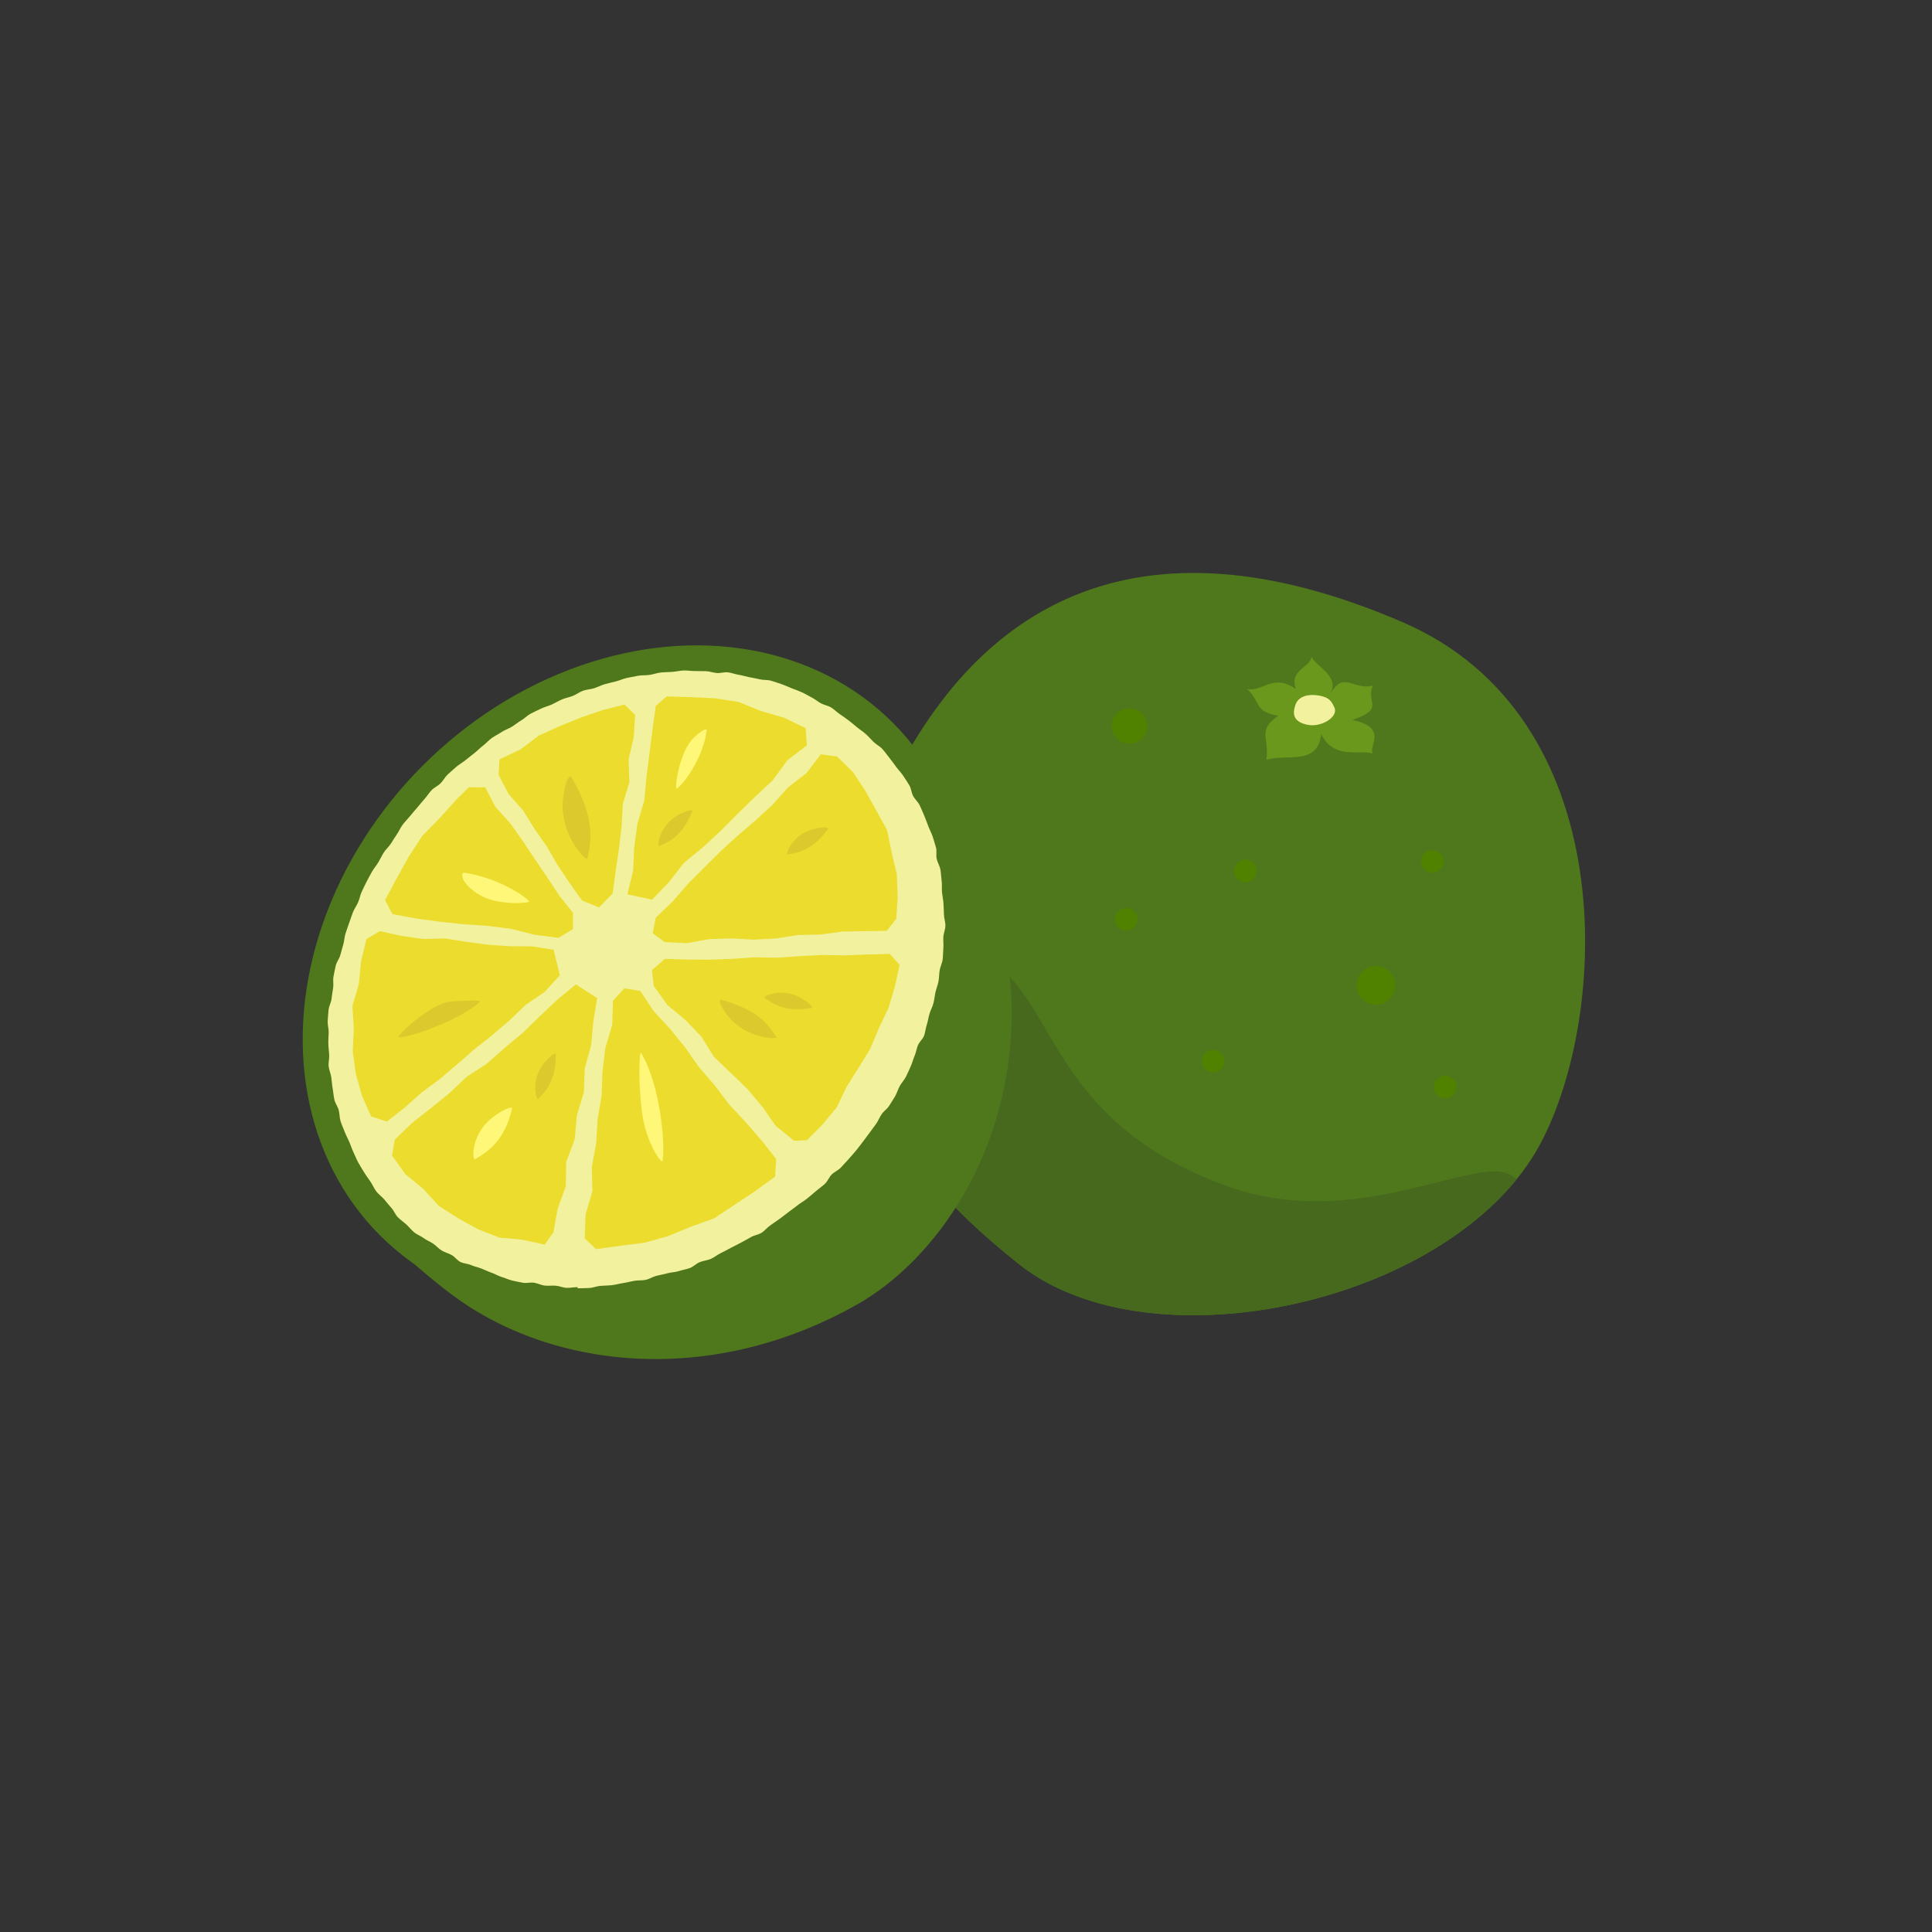 <?xml version="1.0" encoding="UTF-8"?><svg id="_レイヤー_1" xmlns="http://www.w3.org/2000/svg" viewBox="0 0 700 700"><rect x="0" y="0" width="700" height="700" fill="#333333" stroke="none"/><defs><style>.cls-1{fill:#f2f29e;}.cls-1,.cls-2,.cls-3,.cls-4,.cls-5,.cls-6,.cls-7,.cls-8{stroke-width:0px;}.cls-2{fill:#46691e;}.cls-3{fill:#508200;}.cls-4{fill:#4f781c;}.cls-5{fill:#dcc92d;}.cls-6{fill:#6a981c;}.cls-7{fill:#ebdc2d;}.cls-8{fill:#fef777;}</style></defs><path class="cls-4" d="M369.23,458.05c-53.08-42.15-81.19-92.11-52.03-161.57,33.06-78.75,94.86-112.52,190.98-71.06,79.62,34.35,74.94,142.08,49.96,188.91-30.66,57.48-140.6,82.08-188.91,43.72Z"/><path class="cls-2" d="M443.64,429.43c-72.39-26.86-58.38-79.4-98.08-86.4-12.14-2.14-28.53,2.3-39.89,13.48,2.49,40.03,27.14,72.62,63.55,101.53,44.51,35.35,141.34,17.24,180.28-30.78-.56-.48-1.16-.93-1.81-1.35-12.7-8.19-56.18,21.28-104.06,3.52Z"/><path class="cls-6" d="M463.15,259.31c-9-1.51-6.06-4.83-11.33-9.68,5.84,1.17,9.34-5.84,17.7.03-2.52-7.04,5.34-7.77,5.65-11.71,2.02,3.94,10.51,7.01,6.68,13.76,5-9.08,8.27-1.49,15.51-3.25-2.57,6.43,4.67,8.17-7.37,12.39,13.2,2.79,5.7,9.54,7.37,12.13-5.16-1.43-14.01,2.34-18.68-7.01-1.17,11.68-12.84,7.01-19.85,9.34,1.17-8.17-3.5-10.51,4.33-16Z"/><path class="cls-1" d="M477.5,251.96c-3.05-.48-7.01,0-8.17,3.5-1.17,3.5-.56,6.1,4.39,7.14,4.95,1.04,11.18-2.78,9.81-6.13-1.36-3.35-2.99-4.03-6.03-4.51Z"/><circle class="cls-3" cx="523.63" cy="393.82" r="4.09"/><circle class="cls-3" cx="451.23" cy="315.59" r="4.09"/><circle class="cls-3" cx="408.03" cy="333.11" r="4.09"/><circle class="cls-3" cx="439.56" cy="384.48" r="4.09"/><circle class="cls-3" cx="518.95" cy="312.09" r="4.09"/><circle class="cls-3" cx="498.52" cy="357.04" r="7.01"/><circle class="cls-3" cx="409.2" cy="263.05" r="6.42"/><path class="cls-4" d="M128.39,432.94c7.01,11.68,17.49,22.36,33.86,35.03,36.2,28.02,94.58,35.03,148.29,4.67,28.24-15.96,56.05-54.88,56.05-106.25,0-37.38-23.35-85.24-45.54-106.25l-192.66,172.81Z"/><ellipse class="cls-4" cx="230.56" cy="354.71" rx="131.36" ry="109.4" transform="translate(-183.29 266.92) rotate(-45)"/><path class="cls-1" d="M209.28,466.35c-1.33,0-2.67.31-3.99.26-1.33-.05-2.62-.68-3.94-.78-1.33-.1-2.68.11-3.99-.04-1.32-.15-2.56-.84-3.86-1.04-1.31-.21-2.74.27-4.04.02-1.3-.26-2.62-.5-3.9-.81s-2.51-.91-3.78-1.28c-1.28-.37-2.42-1.13-3.68-1.55-1.26-.42-2.43-1.04-3.66-1.51s-2.55-.73-3.76-1.25c-1.22-.53-2.67-.55-3.86-1.13s-2.01-1.89-3.17-2.52c-1.16-.64-2.5-.95-3.63-1.64-1.13-.69-2.01-1.76-3.1-2.5s-2.38-1.21-3.44-2-2.4-1.24-3.42-2.08c-1.02-.84-1.84-1.94-2.82-2.83s-2.1-1.65-3.04-2.59c-.97-.97-1.45-2.39-2.36-3.39-.92-1.01-1.75-2.07-2.62-3.12-.87-1.05-2.08-1.82-2.9-2.91-.81-1.09-1.33-2.39-2.09-3.52s-1.6-2.2-2.3-3.37c-.7-1.16-1.45-2.3-2.1-3.5-.65-1.2-1.14-2.47-1.73-3.7-.59-1.22-.98-2.53-1.52-3.78s-1.21-2.43-1.69-3.71c-.47-1.27-1.07-2.51-1.49-3.81-.41-1.29-.32-2.73-.68-4.05-.35-1.31-1.27-2.48-1.57-3.81-.3-1.32-.38-2.7-.62-4.04-.24-1.33-.31-2.7-.5-4.05s-.83-2.64-.96-4c-.13-1.35.28-2.75.2-4.11s-.28-2.7-.31-4.07.1-2.71.13-4.08-.44-2.74-.37-4.1c.08-1.35.21-2.72.33-4.08.12-1.35.91-2.62,1.07-3.96s.37-2.67.58-4-.13-2.77.13-4.1.51-2.66.82-3.98c.3-1.32,1.3-2.46,1.64-3.77.35-1.31.71-2.6,1.09-3.89.39-1.29.39-2.71.82-3.99.43-1.28.85-2.57,1.32-3.84.47-1.27.85-2.58,1.36-3.83.51-1.25,1.33-2.37,1.87-3.61.55-1.23.74-2.64,1.33-3.86.58-1.22,1.15-2.46,1.77-3.66.62-1.2,1.29-2.39,1.94-3.57.65-1.18,1.58-2.21,2.28-3.38s1.25-2.4,1.98-3.55c.72-1.14,1.8-2.05,2.55-3.18s1.4-2.31,2.19-3.42c.78-1.1,1.29-2.41,2.11-3.49.82-1.07,1.79-2.04,2.64-3.09.85-1.05,1.75-2.06,2.63-3.1.87-1.03,1.72-2.09,2.62-3.1.9-1,1.62-2.2,2.55-3.18.93-.98,2.3-1.54,3.26-2.5.98-.98,1.63-2.29,2.63-3.24,1-.95,2.08-1.83,3.1-2.75,1.03-.92,2.31-1.56,3.36-2.45,1.06-.89,2.17-1.7,3.24-2.56s2.03-1.88,3.13-2.71c1.1-.83,2.02-1.93,3.14-2.73,1.13-.8,2.4-1.39,3.55-2.16,1.15-.77,2.52-1.18,3.69-1.91,1.17-.73,2.24-1.62,3.43-2.32,1.19-.7,2.18-1.76,3.39-2.42,1.21-.66,2.51-1.19,3.73-1.81,1.23-.63,2.63-.91,3.88-1.49,1.25-.59,2.44-1.3,3.71-1.85,1.27-.55,2.67-.77,3.94-1.28,1.28-.51,2.42-1.41,3.71-1.88,1.3-.47,2.75-.49,4.06-.92,1.31-.43,2.55-1.08,3.87-1.46,1.33-.38,2.68-.68,4.01-1.01s2.61-.96,3.96-1.25c1.35-.29,2.71-.54,4.07-.79,1.36-.25,2.78-.11,4.14-.31,1.37-.2,2.69-.71,4.06-.86,1.37-.15,2.76-.13,4.14-.23,1.38-.1,2.74-.45,4.12-.51,1.38-.05,2.77.2,4.15.2s2.66,0,3.97.04c1.33.05,2.62.58,3.93.68,1.33.1,2.7-.4,4.01-.25,1.32.15,2.59.68,3.89.88,1.31.21,2.58.62,3.87.88,1.3.26,2.6.47,3.88.78,1.29.31,2.71.12,3.98.49,1.28.37,2.53.82,3.79,1.24,1.26.42,2.46,1.02,3.69,1.49,1.24.47,2.49.93,3.7,1.46s2.33,1.28,3.52,1.86,2.2,1.5,3.36,2.13,2.58.82,3.71,1.51c1.13.69,2.06,1.69,3.16,2.43,1.1.74,2.17,1.5,3.23,2.29,1.06.79,2.05,1.66,3.07,2.5,1.02.84,2.16,1.54,3.14,2.43s1.85,1.89,2.78,2.82c.97.97,2.29,1.58,3.21,2.59s1.69,2.16,2.55,3.21c.87,1.05,1.64,2.18,2.45,3.27s1.79,2.08,2.55,3.21c.76,1.13,1.51,2.28,2.21,3.45.7,1.16.75,2.7,1.4,3.9.65,1.2,1.78,2.14,2.37,3.37.59,1.22,1.1,2.49,1.64,3.75.53,1.25.99,2.54,1.47,3.81.47,1.27,1.17,2.48,1.59,3.78.41,1.29.83,2.61,1.19,3.92s-.04,2.81.26,4.14c.3,1.32,1.11,2.54,1.35,3.89s.25,2.71.44,4.07.01,2.73.14,4.09.44,2.68.52,4.04.15,2.71.18,4.07c.03,1.35.55,2.72.52,4.09s-.66,2.7-.74,4.06c-.08,1.35.12,2.73,0,4.09-.12,1.35-.08,2.72-.25,4.06s-.88,2.61-1.09,3.94-.17,2.71-.43,4.04c-.26,1.33-.79,2.59-1.09,3.91s-.39,2.69-.74,3.99-1.03,2.51-1.42,3.81c-.39,1.29-.55,2.66-.98,3.94s-.51,2.69-.98,3.96-1.72,2.23-2.23,3.48-.68,2.64-1.22,3.88c-.55,1.23-.83,2.59-1.42,3.82-.58,1.22-1.07,2.49-1.7,3.7-.62,1.2-1.6,2.21-2.26,3.4-.65,1.18-1,2.55-1.69,3.71-.69,1.16-1.43,2.31-2.15,3.45-.72,1.14-1.99,1.93-2.74,3.06-.75,1.12-1.23,2.43-2.02,3.53s-1.59,2.19-2.41,3.27c-.82,1.07-1.58,2.2-2.43,3.26-.85,1.05-1.61,2.18-2.49,3.21s-1.77,2.05-2.67,3.06c-.9,1-1.82,2.01-2.75,2.99-.93.98-2.32,1.51-3.28,2.47-.98.98-1.47,2.45-2.47,3.39s-2.19,1.71-3.22,2.62c-1.03.92-2.12,1.78-3.17,2.66s-2.31,1.54-3.38,2.39c-1.08.86-2.21,1.65-3.3,2.48s-2.17,1.7-3.29,2.5c-1.13.8-2.24,1.6-3.39,2.37-1.15.77-2.02,1.97-3.18,2.7-1.17.73-2.69.89-3.87,1.59-1.19.7-2.41,1.33-3.61,1.99-1.21.66-2.44,1.26-3.67,1.89-1.23.63-2.41,1.33-3.66,1.92s-2.33,1.54-3.59,2.09c-1.27.55-2.72.65-4,1.16-1.28.51-2.32,1.68-3.61,2.15-1.3.47-2.69.68-4,1.11-1.31.43-2.76.4-4.08.78-1.33.38-2.69.59-4.02.93-1.34.34-2.55,1.17-3.9,1.46-1.35.29-2.79.11-4.14.35-1.36.25-2.68.62-4.05.82-1.37.2-2.7.61-4.07.76-1.37.15-2.76.14-4.13.25-1.38.1-2.73.72-4.1.77-1.38.05-2.77.11-4.15.11,0,0,0-.38,0-.38Z"/><polygon class="cls-7" points="240.94 347.41 249.09 347.67 257.24 347.71 265.39 347.41 273.52 346.85 281.68 346.99 289.81 346.43 297.95 346.01 306.11 346.15 314.26 345.83 322.41 345.62 325.94 349.6 324.22 357.49 321.9 365.25 318.41 372.56 315.28 380.02 311.06 386.94 306.73 393.75 303.23 401.12 298.06 407.39 292.37 413.14 287.7 413.31 281.09 407.95 276.23 401.02 270.82 394.57 264.75 388.72 258.65 382.89 254.15 375.64 248.33 369.55 241.78 364.12 236.86 357.22 236.22 351.46 240.94 347.41"/><polygon class="cls-7" points="237.59 332.51 243.65 326.68 249.19 320.32 255.14 314.37 261.09 308.43 267.3 302.75 273.71 297.28 279.9 291.59 285.5 285.29 292.21 280.11 297.36 273.31 303.26 274.09 309.07 279.77 313.55 286.55 317.47 293.62 321.42 300.77 323.05 308.78 324.92 316.68 325.25 324.78 324.75 332.84 321.33 337.24 313.27 337.39 305.2 337.52 297.19 338.6 289.12 338.77 281.13 340.02 273.07 340.45 264.96 340.01 256.89 340.26 248.9 341.73 240.79 341.34 236.49 338.13 237.59 332.51"/><polygon class="cls-7" points="231.99 359.02 236.8 366.31 242.72 372.71 248.21 379.46 253.21 386.6 258.9 393.19 264.15 400.12 270.12 406.5 275.82 413.09 281.21 419.92 280.83 426.31 273.6 431.58 266.17 436.51 258.72 441.44 250.29 444.47 242.08 447.85 233.54 450.26 224.75 451.36 215.95 452.6 211.86 448.67 212.17 439.98 214.64 431.55 214.43 422.79 216.01 414.25 216.52 405.58 217.97 397.03 218.28 388.32 219.33 379.72 221.83 371.29 222.09 362.58 226.2 358.1 231.99 359.02"/><polygon class="cls-7" points="134.45 404.48 131.16 396.97 128.91 389.06 127.81 380.9 128.18 372.7 127.69 364.45 130.03 356.5 130.82 348.26 132.78 340.23 137.65 337.36 145.42 339.09 153.26 340.21 161.23 340.01 169.05 341.27 176.89 342.3 184.79 342.84 192.74 342.87 200.58 344.11 202.84 353.35 197.26 359.47 190.43 364.09 184.51 369.81 178.25 375.13 171.81 380.22 165.62 385.63 159.36 390.94 152.76 395.84 146.62 401.32 140.14 406.38 134.45 404.48"/><polygon class="cls-7" points="237.59 255.77 241.55 252.33 250.26 252.58 258.97 253 267.6 254.32 275.73 257.63 284.05 260.04 291.89 263.81 292.35 270.08 285.29 275.44 280.04 282.63 273.62 288.65 267.32 294.8 261.12 301.04 254.65 307 247.82 312.62 242.37 319.62 236.25 325.99 227.32 324.01 229.38 315.6 229.78 306.94 230.96 298.39 233.44 290.05 234.23 281.44 235.33 272.88 236.41 264.33 237.59 255.77"/><polygon class="cls-7" points="142.03 418.64 143.04 412.89 149.27 406.9 156.05 401.54 162.78 396.12 169.05 390.15 176.37 385.42 182.83 379.68 189.47 374.16 195.67 368.11 201.97 362.16 208.65 356.67 216.37 361.61 214.97 370.1 214.18 378.73 211.87 387.09 211.53 395.81 209.01 404.13 208.23 412.77 205.16 420.99 205 429.75 202.05 437.99 200.51 446.51 197.34 450.94 189.13 449.15 180.86 448.39 173.13 445.35 165.9 441.35 158.94 436.89 153.39 430.76 146.88 425.45 142.03 418.64"/><polygon class="cls-7" points="180.97 275.11 188.57 271.55 195.2 266.52 202.76 263.11 210.43 259.99 218.24 257.3 226.26 255.28 230.11 259 229.62 267.15 227.74 275.12 228.04 283.39 225.65 291.28 225.21 299.44 224.26 307.54 223.08 315.61 221.98 323.69 217.06 328.78 210.88 326.27 206.36 319.91 202.03 313.42 198.11 306.66 193.62 300.27 189.52 293.62 184.29 287.71 180.64 280.75 180.97 275.11"/><polygon class="cls-7" points="142.17 331.19 139.52 326.12 143.76 318.18 148.15 310.31 153.09 302.74 159.43 296.28 165.44 289.59 169.89 285.25 175.82 285.27 179.51 292.37 184.86 298.28 189.43 304.75 193.83 311.34 198.28 317.9 202.66 324.52 207.59 330.74 207.6 336.62 202.35 339.79 193.74 338.7 185.27 336.56 176.66 335.45 167.97 334.87 159.34 333.95 150.72 332.8 142.17 331.19"/><path class="cls-5" d="M285.2,309.59c4.1-.55,9.39-1.7,14.79-9.27.54-.75-2.18-.76-5.43.11-7.01,1.89-9.77,8.31-9.36,9.16Z"/><path class="cls-5" d="M276.91,361.43c3.3,2.48,7.88,5.38,17.05,3.78.91-.16-1.02-2.07-3.95-3.73-6.31-3.57-12.8-.94-13.1-.04Z"/><path class="cls-8" d="M171.96,420.08c4.85-2.73,10.88-6.78,13.55-18.36.27-1.15-3.15.23-6.76,2.91-7.78,5.78-7.77,14.67-6.79,15.45Z"/><path class="cls-5" d="M194.89,398.22c2.98-2.86,6.59-6.91,6.48-16.21-.01-.93-2.21.67-4.32,3.29-4.55,5.65-2.99,12.48-2.16,12.92Z"/><path class="cls-8" d="M245.15,285.82c3.31-2.47,9.85-12.02,10.88-21.26.1-.92-2.28.39-4.69,2.74-5.2,5.06-6.96,17.98-6.19,18.52Z"/><path class="cls-8" d="M240.01,420.85c1.15-5.11-.58-27.59-7.7-39.29-.71-1.16-1.17,10.51.36,21.89,1.26,9.37,6.08,17.26,7.34,17.4Z"/><path class="cls-8" d="M191.8,326.69c-2.46-3.04-13.25-9.08-23.71-10.51-1.04-.14-1.66,3.72,5.84,8.17,6.18,3.67,17.17,2.99,17.88,2.34Z"/><path class="cls-5" d="M212.76,311.23c1.57-6.43,2.92-15.14-5.74-29.61-.86-1.44-2.49,2.5-3.05,7.99-1.21,11.83,7.21,21.48,8.79,21.63Z"/><path class="cls-5" d="M281.35,375.9c-2.7-4.49-6.82-10.13-20.06-13.65-1.32-.35-.05,2.76,2.72,6.16,5.96,7.34,16.33,8.26,17.34,7.49Z"/><path class="cls-5" d="M238.74,306.57c3.84-1.54,8.69-3.95,12.06-12.62.34-.86-2.3-.21-5.24,1.44-6.33,3.55-7.44,10.45-6.83,11.18Z"/><path class="cls-5" d="M144.31,375.85c4.13.23,22.89-6.54,29.62-12.97.67-.64-7.15-.25-10.51,0-7.24.54-19.35,12.06-19.11,12.97Z"/></svg>